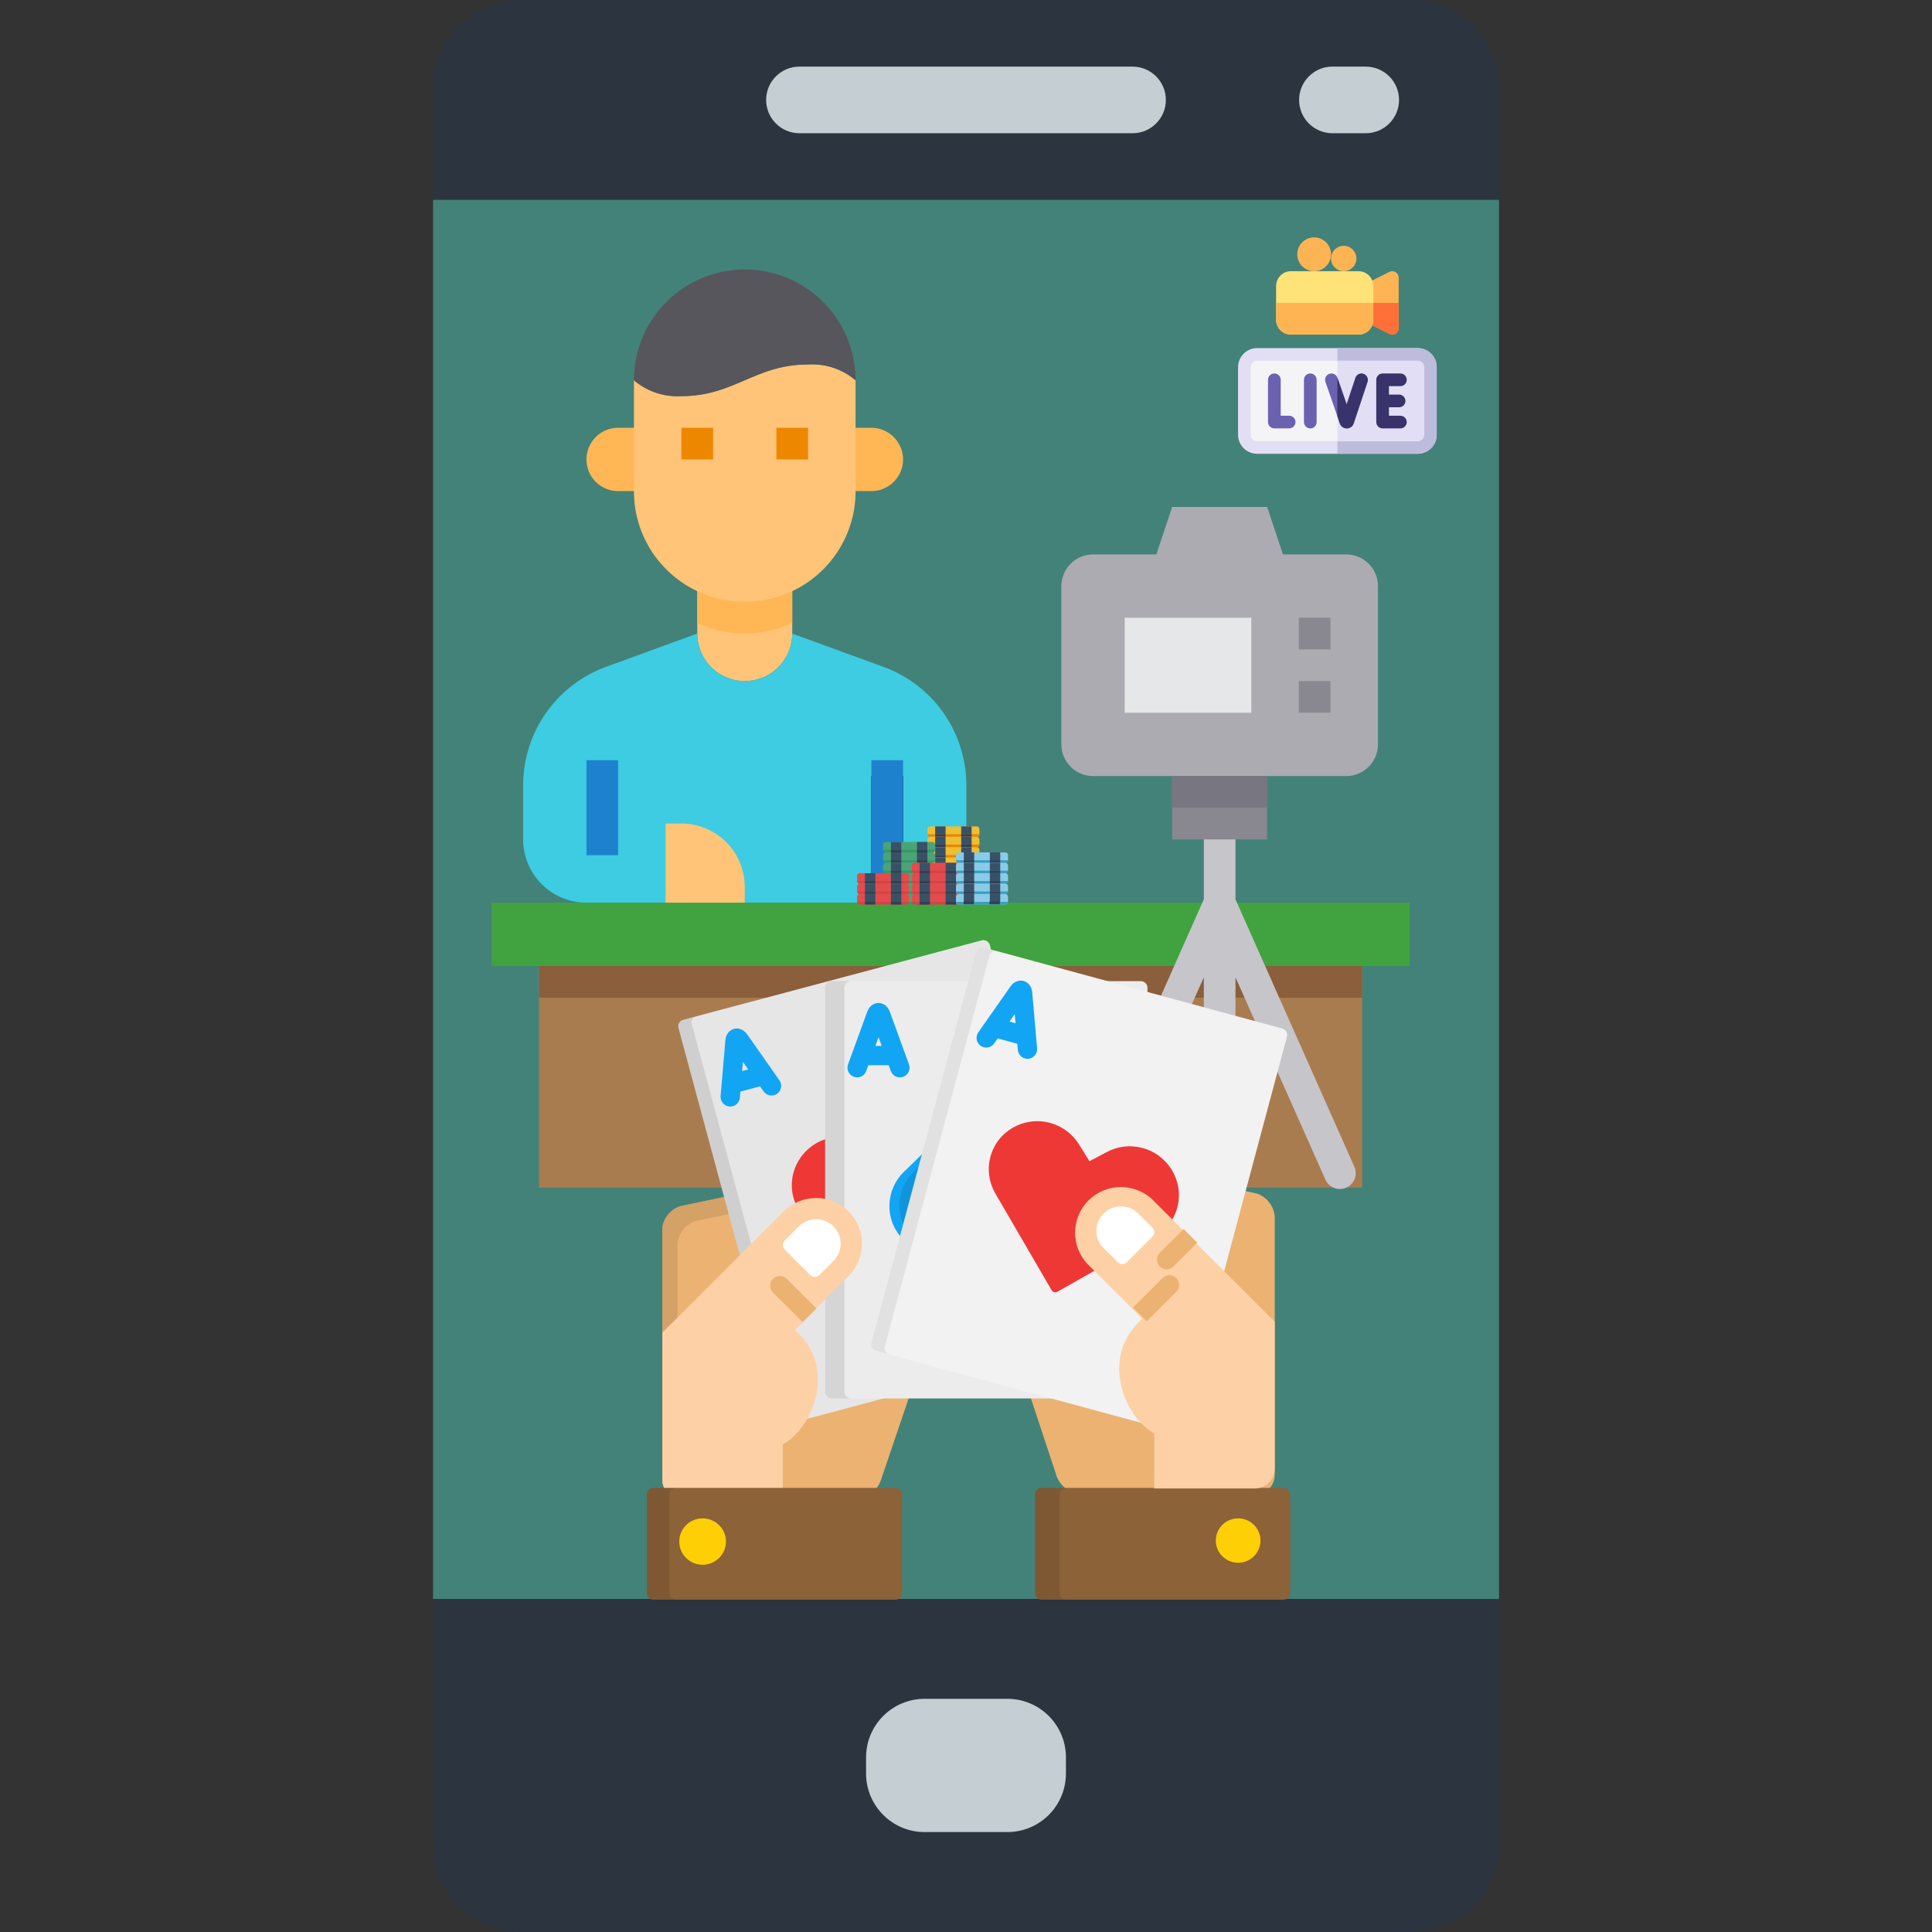 <?xml version="1.0" encoding="UTF-8" standalone="no"?>
<svg
   xmlns:dc="http://purl.org/dc/elements/1.1/"
   xmlns:cc="http://creativecommons.org/ns#"
   xmlns:rdf="http://www.w3.org/1999/02/22-rdf-syntax-ns#"
   xmlns:svg="http://www.w3.org/2000/svg"
   xmlns="http://www.w3.org/2000/svg"
   xmlns:sodipodi="http://sodipodi.sourceforge.net/DTD/sodipodi-0.dtd"
   xmlns:inkscape="http://www.inkscape.org/namespaces/inkscape"
   inkscape:version="1.0 (4035a4f, 2020-05-01)"
   sodipodi:docname="sevenjackpots-live-casino-india.svg"
   xml:space="preserve"
   style="enable-background:new 0 0 512 512;"
   viewBox="0 0 512 512"
   y="0px"
   x="0px"
   id="Capa_1"
   version="1.1"><rect x="0" y="0" width="512" height="512" fill="#333333" stroke="none"/><defs
   id="defs967" /><sodipodi:namedview
   inkscape:current-layer="Capa_1"
   inkscape:window-maximized="0"
   inkscape:window-y="23"
   inkscape:window-x="1600"
   inkscape:cy="174.73016"
   inkscape:cx="256"
   inkscape:zoom="1.96875"
   showgrid="false"
   id="namedview965"
   inkscape:window-height="1705"
   inkscape:window-width="1600"
   inkscape:pageshadow="2"
   inkscape:pageopacity="0"
   guidetolerance="10"
   gridtolerance="10"
   objecttolerance="10"
   borderopacity="1"
   bordercolor="#666666"
   pagecolor="#ffffff" />
<path
   id="path922"
   d="M374.157,0H137.843c-12.747,0-23.084,10.337-23.084,23.084v153.468v70.621v241.743  c0,12.747,10.337,23.084,23.084,23.084h236.323c12.738,0,23.075-10.337,23.075-23.084V247.172v-70.621V23.084  C397.241,10.337,386.904,0,374.157,0z"
   style="fill:#2C353F;" />
<rect
   id="rect924"
   height="370.759"
   width="282.483"
   style="fill:#438278;fill-opacity:1"
   y="52.966"
   x="114.759" />
<g
   id="g932">
	<path
   id="path926"
   d="M300.138,35.31h-88.276c-4.873,0-8.828-3.955-8.828-8.828s3.955-8.828,8.828-8.828h88.276   c4.873,0,8.828,3.955,8.828,8.828S305.011,35.31,300.138,35.31z"
   style="fill:#C4CED3;" />
	<path
   id="path928"
   d="M361.931,35.31h-8.828c-4.873,0-8.828-3.955-8.828-8.828s3.955-8.828,8.828-8.828h8.828   c4.873,0,8.828,3.955,8.828,8.828S366.804,35.31,361.931,35.31z"
   style="fill:#C4CED3;" />
	<path
   id="path930"
   d="M266.955,485.517h-21.919c-8.572,0-15.519-6.947-15.519-15.528v-4.264   c0-8.572,6.947-15.519,15.528-15.519h21.919c8.572,0,15.519,6.947,15.519,15.528v4.264   C282.483,478.57,275.535,485.517,266.955,485.517z"
   style="fill:#C4CED3;" />
</g>
<g
   id="g934">
</g>
<g
   id="g936">
</g>
<g
   id="g938">
</g>
<g
   id="g940">
</g>
<g
   id="g942">
</g>
<g
   id="g944">
</g>
<g
   id="g946">
</g>
<g
   id="g948">
</g>
<g
   id="g950">
</g>
<g
   id="g952">
</g>
<g
   id="g954">
</g>
<g
   id="g956">
</g>
<g
   id="g958">
</g>
<g
   id="g960">
</g>
<g
   id="g962">
</g>
<path
   style="stroke-width:4.195"
   d="m 239.32,121.758 a 8.415,8.415 0 0 1 -8.39,8.39 h -8.39 v -16.781 h 8.39 a 8.415,8.415 0 0 1 8.39,8.39 z"
   fill="#ffb655"
   id="path835" /><path
   style="stroke-width:4.195"
   d="m 172.198,113.368 v 16.781 h -8.39 a 8.39,8.39 0 0 1 0,-16.781 z"
   fill="#ffb655"
   id="path837" /><path
   style="stroke-width:4.195"
   d="m 209.954,155.319 v 12.585 a 12.585,12.585 0 0 1 -25.171,0 v -12.585 z"
   fill="#ffc477"
   id="path839" /><path
   d="m 233.992,176.672 -24.038,-8.768 a 12.585,12.585 0 0 1 -25.171,0 l -24.038,8.768 a 33.46,33.46 0 0 0 -22.108,31.506 v 14.263 a 16.781,16.781 0 0 0 16.781,16.781 H 256.101 V 208.178 a 33.46,33.46 0 0 0 -22.108,-31.506 z"
   fill="#3d9ae2"
   id="path841"
   style="fill:#3dcce2;fill-opacity:1;stroke-width:4.195" /><path
   style="stroke-width:4.195"
   d="m 365.174,155.319 v 41.951 a 8.415,8.415 0 0 1 -8.39,8.39 h -67.122 a 8.415,8.415 0 0 1 -8.39,-8.39 v -41.951 a 8.415,8.415 0 0 1 8.39,-8.39 h 16.781 l 4.195,-12.585 h 25.171 l 4.195,12.585 h 16.781 a 8.415,8.415 0 0 1 8.39,8.39 z"
   fill="#acabb1"
   id="path843" /><path
   style="stroke-width:4.195"
   d="m 335.808,205.661 v 16.781 h -25.171 v -16.781 z"
   fill="#898890"
   id="path845" /><path
   style="stroke-width:4.195"
   d="m 298.052,163.709 h 33.561 v 25.171 h -33.561 z"
   fill="#e6e7e8"
   id="path847" /><path
   style="stroke-width:4.195"
   d="M 323.223,239.222 H 130.246 v 16.781 h 243.318 v -16.781 z"
   fill="#41a33f"
   id="path849" /><path
   style="stroke-width:4.195"
   d="M 330.69,256.003 H 142.832 v 58.732 h 218.148 v -58.732 z"
   fill="#a97c50"
   id="path851" /><path
   style="stroke-width:4.195"
   d="m 209.954,155.319 v 9.733 a 29.19,29.19 0 0 1 -25.171,0 v -9.733 z"
   fill="#ffb655"
   id="path853" /><path
   style="stroke-width:4.195"
   d="m 226.735,130.148 a 29.24,29.24 0 0 1 -16.781,26.513 29.437,29.437 0 0 1 -33.351,-5.747 29.19,29.19 0 0 1 -8.6,-20.766 v -29.366 a 17.813,17.813 0 0 0 12.585,4.195 c 13.97,0 19.591,-8.39 33.561,-8.39 a 17.813,17.813 0 0 1 12.585,4.195 z"
   fill="#ffc477"
   id="path855" /><path
   style="stroke-width:4.195"
   d="m 226.735,100.782 a 17.813,17.813 0 0 0 -12.585,-4.195 c -13.97,0 -19.591,8.39 -33.561,8.39 a 17.813,17.813 0 0 1 -12.585,-4.195 29.366,29.366 0 1 1 58.732,0 z"
   fill="#57565c"
   id="path857" /><path
   style="stroke-width:4.195"
   d="m 142.832,256.003 h 218.148 v 8.39 H 142.832 Z"
   fill="#8b5e3c"
   id="path859" /><path
   style="stroke-width:4.195"
   d="m 310.638,205.661 h 25.171 v 8.39 h -25.171 z"
   fill="#787680"
   id="path861" /><path
   style="stroke-width:4.195"
   d="m 180.588,113.368 h 8.39 v 8.39 h -8.39 z"
   fill="#ee8700"
   id="path863" /><path
   style="stroke-width:4.195"
   d="m 205.759,113.368 h 8.39 v 8.39 h -8.39 z"
   fill="#ee8700"
   id="path865" /><path
   style="stroke-width:4.195"
   d="m 230.93,205.661 h 8.39 v 33.561 h -8.39 z"
   id="path867" /><path
   style="stroke-width:4.195"
   d="m 155.417,201.466 h 8.39 v 25.171 h -8.39 z"
   fill="#1e81ce"
   id="path869" /><path
   style="stroke-width:4.195"
   d="m 230.93,201.466 h 8.39 v 37.756 h -8.39 z"
   fill="#1e81ce"
   id="path871" /><path
   style="stroke-width:4.195"
   d="m 344.199,163.709 h 8.39 v 8.39 h -8.39 z"
   fill="#898890"
   id="path873" /><path
   style="stroke-width:4.195"
   d="m 344.199,180.49 h 8.39 v 8.39 h -8.39 z"
   fill="#898890"
   id="path875" /><path
   style="stroke-width:4.195"
   d="m 327.418,238.328 v -15.887 h -8.39 v 15.887 l -31.497,70.869 a 4.195,4.195 0 0 0 2.131,5.538 4.195,4.195 0 0 0 5.538,-2.131 l 23.828,-53.61 v 51.546 a 4.195,4.195 0 0 0 4.195,4.195 4.195,4.195 0 0 0 4.195,-4.195 v -51.546 l 23.828,53.61 a 4.195,4.195 0 0 0 5.538,2.131 4.195,4.195 0 0 0 2.131,-5.538 z"
   fill="#c6c5ca"
   id="path877" /><path
   style="stroke-width:4.195"
   d="m 184.28,218.666 a 17.087,17.087 0 0 1 8.181,4.489 16.885,16.885 0 0 1 4.908,11.872 v 4.195 h -20.976 v -20.976 h 4.195 a 15.329,15.329 0 0 1 3.692,0.42 z"
   fill="#ffc477"
   id="path879" /><g
   transform="matrix(0.112,0,0,0.112,325.748,62.909)"
   id="g913"><path
     d="M 446,512 H 66 C 41.187,512 21,491.813 21,467 V 307 c 0,-24.813 20.187,-45 45,-45 h 380 c 24.813,0 45,20.187 45,45 v 160 c 0,24.813 -20.187,45 -45,45 z"
     fill="#e2dff4"
     id="path881" /><path
     d="M 446,262 H 256 v 250 h 190 c 24.813,0 45,-20.187 45,-45 V 307 c 0,-24.813 -20.187,-45 -45,-45 z"
     fill="#bebcdd"
     id="path883" /><path
     d="m 66,292 c -8.271,0 -15,6.729 -15,15 v 160 c 0,8.271 6.729,15 15,15 h 380 c 8.271,0 15,-6.729 15,-15 V 307 c 0,-8.271 -6.729,-15 -15,-15 z"
     fill="#f4f4f6"
     id="path885" /><path
     d="M 446,292 H 256 v 190 h 190 c 8.271,0 15,-6.729 15,-15 V 307 c 0,-8.271 -6.729,-15 -15,-15 z"
     fill="#e2dff4"
     id="path887" /><path
     d="m 141.89,421.92 h -0.086 c -6.784,0.038 -13.934,0.066 -19.933,0.078 v -84.994 c 0,-8.284 -6.716,-15 -15,-15 -8.284,0 -15,6.716 -15,15 v 99.916 c 0,7.306 5.264,13.549 12.464,14.784 1.08,0.185 1.798,0.308 12.97,0.308 5.387,0 13.205,-0.028 24.667,-0.092 8.284,-0.046 14.962,-6.8 14.916,-15.084 -0.046,-8.256 -6.753,-14.916 -14.998,-14.916 z"
     fill="#6b61b1"
     id="path889" /><path
     d="m 191.89,322 c -8.284,0 -15,6.716 -15,15 v 100 c 0,8.284 6.716,15 15,15 8.284,0 15,-6.716 15,-15 V 337 c 0,-8.284 -6.716,-15 -15,-15 z"
     fill="#6b61b1"
     id="path891" /><path
     d="m 405.13,422 h -27.136 v -20 h 24.029 c 8.284,0 15,-6.716 15,-15 0,-8.284 -6.716,-15 -15,-15 h -24.029 v -20 h 27.136 c 8.284,0 15,-6.716 15,-15 0,-8.284 -6.716,-15 -15,-15 h -42.136 c -8.284,0 -15,6.716 -15,15 v 100 c 0,8.284 6.716,15 15,15 h 42.136 c 8.284,0 15,-6.716 15,-15 0,-8.284 -6.716,-15 -15,-15 z"
     fill="#38336b"
     id="path893" /><path
     d="m 317.72,322.95 c -7.864,-2.614 -16.352,1.645 -18.964,9.506 l -20.816,62.665 -21.882,-63.039 c -2.717,-7.827 -11.267,-11.97 -19.09,-9.251 -7.826,2.716 -11.968,11.263 -9.252,19.089 l 34.19,98.499 c 0.012,0.033 0.023,0.066 0.035,0.099 2.442,6.881 8.968,11.484 16.262,11.484 h 0.113 c 7.34,-0.048 13.859,-4.749 16.225,-11.698 0.012,-0.035 0.023,-0.069 0.035,-0.104 l 32.65,-98.286 c 2.612,-7.862 -1.644,-16.353 -9.506,-18.964 z"
     fill="#6b61b1"
     id="path895" /><path
     d="m 317.72,322.95 c -7.864,-2.614 -16.352,1.645 -18.964,9.506 l -20.816,62.665 -21.882,-63.039 c -0.018,-0.052 -0.043,-0.1 -0.062,-0.152 v 91.462 l 5.91,17.026 c 0.012,0.033 0.023,0.066 0.035,0.099 2.442,6.881 8.968,11.484 16.262,11.484 h 0.113 c 7.34,-0.048 13.859,-4.749 16.225,-11.698 0.012,-0.035 0.023,-0.069 0.035,-0.104 l 32.65,-98.286 c 2.612,-7.861 -1.644,-16.352 -9.506,-18.963 z"
     fill="#38336b"
     id="path897" /><g
     fill="#ffb454"
     id="g905"><path
       d="m 271,80 c -16.542,0 -30,-13.458 -30,-30 0,-16.542 13.458,-30 30,-30 16.542,0 30,13.458 30,30 0,16.542 -13.458,30 -30,30 z"
       id="path899" /><path
       d="m 201,80 c -22.056,0 -40,-17.944 -40,-40 0,-22.056 17.944,-40 40,-40 22.056,0 40,17.944 40,40 0,22.056 -17.944,40 -40,40 z"
       id="path901" /><path
       d="m 386,230 c -2.292,0 -4.59,-0.525 -6.707,-1.583 l -60,-30 c -5.082,-2.542 -8.292,-7.735 -8.292,-13.417 v -60 c 0,-5.682 3.21,-10.875 8.292,-13.417 l 60,-30 c 4.649,-2.325 10.171,-2.076 14.594,0.657 4.423,2.733 7.114,7.561 7.114,12.76 v 120 c 0,5.199 -2.691,10.027 -7.114,12.76 -2.408,1.489 -5.144,2.24 -7.887,2.24 z"
       id="path903" /></g><path
     d="m 311,155 v 30 c 0,5.682 3.21,10.875 8.292,13.417 l 60,30 c 2.117,1.059 4.415,1.583 6.707,1.583 2.743,0 5.479,-0.751 7.887,-2.24 C 398.309,225.027 401,220.199 401,215 v -60 z"
     fill="#ff7038"
     id="path907" /><path
     d="M 306,230 H 146 c -19.299,0 -35,-15.701 -35,-35 v -80 c 0,-19.299 15.701,-35 35,-35 h 160 c 19.299,0 35,15.701 35,35 v 80 c 0,19.299 -15.701,35 -35,35 z"
     fill="#ffe278"
     id="path909" /><path
     d="m 111,155 v 40 c 0,19.299 15.701,35 35,35 h 160 c 19.299,0 35,-15.701 35,-35 v -40 z"
     fill="#ffb454"
     id="path911" /></g><path
   style="stroke-width:0.341"
   d="m 210.733,376.077 c -0.935,0.249 -1.906,-0.312 -2.157,-1.245 l -15.609,-57.86 -12.281,2.589 c -2.839,0.598 -5.162,3.462 -5.162,6.364 v 66.163 c 0,2.901 2.374,5.275 5.275,5.275 h 45.598 c 2.901,0 6.039,-2.248 6.972,-4.995 l 8.332,-24.532 -30.968,8.242 z"
   fill="#ebb272"
   id="path1666" /><path
   style="stroke-width:0.341"
   id="SVGCleanerId_0_1_"
   d="m 210.733,376.077 c -0.935,0.249 -1.906,-0.312 -2.157,-1.245 l -15.609,-57.86 -12.281,2.589 c -2.839,0.598 -5.162,3.462 -5.162,6.364 v 66.163 c 0,2.901 2.374,5.275 5.275,5.275 h 45.598 c 2.901,0 6.039,-2.248 6.972,-4.995 l 8.332,-24.532 -30.968,8.242 z"
   fill="#ebb272" /><g
   transform="matrix(0.341,0,0,0.341,169.28,249.142)"
   opacity="0.1"
   id="g1671"><path
     d="m 30.134,236.76 c 0,-8.499 6.804,-16.887 15.12,-18.641 l 27.794,-5.86 -3.659,-13.564 -35.974,7.585 c -8.316,1.753 -15.12,10.142 -15.12,18.641 v 79.79 l 11.84,-11.822 V 236.76 Z"
     id="path1669" /></g><path
   d="m 332.66,316.213 -10.701,-2.32 v 33.531 c 0,0.994 -0.56,2.383 -1.244,3.086 l -17.887,18.383 c -0.684,0.703 -2.035,1.278 -3.002,1.278 h -26.753 l 6.904,20.901 c 0.933,2.825 4.071,5.136 6.972,5.136 h 45.598 c 2.901,0 5.275,-2.441 5.275,-5.424 v -68.03 c -3.4e-4,-2.983 -2.323,-5.927 -5.162,-6.543 z"
   fill="#ebb272"
   stroke-width="0.346"
   id="path1673" /><path
   style="stroke-width:0.341"
   d="m 290.22,353.87 c 0.252,0.934 -0.307,1.901 -1.241,2.15 l -79.118,21.057 c -0.935,0.249 -1.905,-0.312 -2.157,-1.245 L 179.803,272.408 c -0.252,-0.934 0.307,-1.901 1.242,-2.15 l 79.118,-21.057 c 0.934,-0.249 1.905,0.312 2.157,1.245 l 27.9,103.424 z"
   fill="#e6e6e6"
   id="path1675" /><path
   style="stroke-width:0.341"
   d="m 213.396,376.077 c -0.935,0.249 -1.906,-0.312 -2.157,-1.245 L 183.338,271.408 c -0.213,-0.79 0.157,-1.599 0.841,-1.982 l -3.134,0.834 c -0.935,0.249 -1.493,1.216 -1.242,2.15 l 27.901,103.424 c 0.252,0.934 1.222,1.495 2.157,1.245 z"
   opacity="0.1"
   id="path1677" /><path
   style="stroke-width:0.341"
   d="m 242.888,339.949 c -0.276,0.073 -0.579,0.042 -0.846,-0.11 l -25.856,-14.756 c -2.94,-1.719 -5.034,-4.453 -5.911,-7.701 -1.84,-6.82 2.278,-13.863 9.18,-15.7 3.202,-0.852 6.574,-0.465 9.494,1.089 l 4.624,2.463 2.766,-4.43 c 1.746,-2.796 4.473,-4.807 7.673,-5.658 6.903,-1.837 14.014,2.217 15.854,9.038 0.972,3.602 0.305,7.438 -1.828,10.534 l -14.474,24.717 c -0.154,0.264 -0.402,0.441 -0.677,0.515 z"
   fill="#ee3835"
   id="path1679" /><path
   style="stroke-width:0.341"
   d="m 302.847,351.484 c 0.684,-0.683 1.244,-2.034 1.244,-3.001 v -86.707 c 0,-0.967 -0.791,-1.758 -1.758,-1.758 h -81.91 c -0.967,0 -1.758,0.791 -1.758,1.758 v 107.07 c 0,0.967 0.791,1.758 1.758,1.758 h 61.533 c 0.967,0 2.318,-0.56 3.002,-1.243 z"
   fill="#ececec"
   id="path1681" /><g
   transform="matrix(0.341,0,0,0.341,169.28,249.142)"
   opacity="0.1"
   id="g1685"><path
     d="m 30.594,420.13 v -127.7 l -12.3,12.282 v 114.02 c 0,8.499 6.954,15.453 15.453,15.453 h 5.914 c -5.332,-2.444 -9.067,-7.825 -9.067,-14.048 z"
     id="path1683" /></g><path
   style="stroke-width:0.341"
   d="m 270.775,338.621 h -6.836 V 325.61 c 0,-1.414 -1.146,-2.56 -2.56,-2.56 -1.414,0 -2.56,1.146 -2.56,2.56 v 13.011 h -6.838 c -1.414,0 -2.56,1.146 -2.56,2.56 0,1.414 1.146,2.56 2.56,2.56 h 18.795 c 1.414,0 2.56,-1.146 2.56,-2.56 0,-1.414 -1.146,-2.56 -2.56,-2.56 z"
   fill="#005289"
   id="path1687" /><path
   style="stroke-width:0.341"
   d="m 206.422,340.823 7.889,7.868 -3.626,3.616 -7.879,-7.858 c -1.001,-0.999 -1.004,-2.62 -0.005,-3.621 0.999,-1.001 2.62,-1.003 3.621,-0.005 z"
   fill="#ebb272"
   id="path1689" /><path
   style="stroke-width:0.341"
   d="m 206.558,286.298 -8.519,-12.141 c -1.342,-1.913 -3.033,-1.635 -3.519,-1.504 -0.486,0.131 -2.088,0.739 -2.288,3.068 l -1.265,14.742 c -0.121,1.409 0.923,2.649 2.332,2.77 0.074,0.007 0.148,0.01 0.222,0.01 1.315,0 2.434,-1.007 2.548,-2.342 l 0.139,-1.624 5.211,-1.387 0.947,1.35 c 0.812,1.158 2.409,1.438 3.566,0.625 1.158,-0.812 1.438,-2.409 0.626,-3.567 z m -9.885,-2.444 0.209,-2.431 1.404,2.002 z"
   fill="#12a5f4"
   id="path1691" /><path
   style="stroke-width:0.341"
   d="M 223.784,368.847 V 261.777 c 0,-0.967 0.791,-1.758 1.758,-1.758 h -5.119 c -0.967,0 -1.758,0.791 -1.758,1.758 v 107.07 c 0,0.967 0.791,1.758 1.758,1.758 h 5.119 c -0.967,-3.4e-4 -1.758,-0.792 -1.758,-1.759 z"
   opacity="0.1"
   id="path1693" /><path
   style="stroke-width:0.341"
   d="m 207.705,321.03 c 4.741,-4.728 12.428,-4.728 17.169,0 4.741,4.728 4.741,12.395 0,17.123 l -14.282,14.245 c 1.594,1.375 2.982,3.041 4.072,4.977 5.074,9.001 0.125,21.337 -7.222,25.422 l 0.021,14.566 H 180.798 c -2.901,0 -5.275,-2.374 -5.275,-5.275 v -38.924 l 32.182,-32.134 z"
   fill="#fed0a5"
   id="path1695" /><path
   style="stroke-width:0.341"
   d="m 215.932,338.403 c 0.436,0 0.872,-0.166 1.205,-0.498 l 3.742,-3.732 c 1.225,-1.222 1.9,-2.849 1.9,-4.581 3.4e-4,-1.732 -0.675,-3.359 -1.9,-4.582 -1.225,-1.222 -2.854,-1.895 -4.587,-1.895 -1.732,0 -3.361,0.673 -4.587,1.895 l -3.742,3.732 c -0.321,0.32 -0.501,0.755 -0.501,1.208 0,0.453 0.181,0.888 0.501,1.208 l 6.763,6.745 c 0.333,0.332 0.769,0.498 1.205,0.498 z"
   fill="#ffffff"
   id="path1697" /><path
   style="stroke-width:0.341"
   d="m 261.428,289.442 c 0.286,0 0.57,0.109 0.789,0.324 l 21.13,20.9 c 2.391,2.416 3.703,5.596 3.703,8.958 0,7.061 -5.813,12.805 -12.958,12.805 -3.316,0 -6.472,-1.24 -8.887,-3.493 l -3.825,-3.568 -3.826,3.568 c -2.415,2.253 -5.573,3.493 -8.886,3.493 -7.146,0 -12.959,-5.744 -12.959,-12.805 0,-3.73 1.644,-7.263 4.511,-9.705 l 20.421,-20.154 c 0.217,-0.215 0.503,-0.322 0.787,-0.322 z"
   fill="#12a5f4"
   id="path1699" /><g
   transform="matrix(0.341,0,0,0.341,153.576,247.094)"
   opacity="0.1"
   id="g1703"><path
     d="m 266.3,219.76 c 0,-10.926 4.815,-21.277 13.214,-28.429 l 56.955,-56.211 -10.236,-10.125 c -0.64,-0.629 -1.472,-0.948 -2.31,-0.948 -0.833,0 -1.669,0.315 -2.307,0.944 l -59.82,59.038 c -8.399,7.152 -13.214,17.503 -13.214,28.429 0,18.925 14.256,34.61 32.714,37.144 C 272.19,242.744 266.3,231.921 266.3,219.76 Z"
     id="path1701" /></g><path
   style="stroke-width:0.341"
   d="m 240.887,282.079 -5.064,-13.915 c -0.799,-2.196 -2.504,-2.367 -3.008,-2.367 -0.504,0 -2.208,0.171 -3.008,2.366 l -5.064,13.915 c -0.483,1.329 0.201,2.798 1.53,3.282 0.289,0.105 0.585,0.155 0.875,0.155 1.046,0 2.028,-0.646 2.406,-1.685 l 0.561,-1.54 h 5.398 l 0.561,1.54 c 0.483,1.329 1.952,2.013 3.282,1.53 1.329,-0.484 2.014,-1.953 1.53,-3.282 z m -8.907,-4.909 0.836,-2.296 0.836,2.296 z"
   fill="#12a5f4"
   id="path1705" /><path
   style="stroke-width:0.341"
   d="m 171.411,422.17 c 0,0.967 0.791,1.758 1.758,1.758 h 64.142 c 0.967,0 1.758,-0.791 1.758,-1.758 v -26.107 c 0,-0.967 -0.791,-1.758 -1.758,-1.758 h -64.142 c -0.967,0 -1.758,0.791 -1.758,1.758 z"
   fill="#8c6239"
   id="path1707" /><path
   style="stroke-width:0.341"
   d="m 177.41,422.17 v -26.107 c 0,-0.967 0.791,-1.758 1.758,-1.758 h -5.999 c -0.967,0 -1.758,0.791 -1.758,1.758 v 26.107 c 0,0.967 0.791,1.758 1.758,1.758 h 6 c -0.967,0 -1.759,-0.791 -1.759,-1.758 z"
   opacity="0.1"
   id="path1709" /><ellipse
   style="stroke-width:0.341"
   cx="186.196"
   cy="408.532"
   rx="6.189"
   ry="6.148"
   fill="#fecf05"
   id="ellipse1711" /><path
   style="stroke-width:0.341"
   d="m 341.935,422.17 c 0,0.967 -0.791,1.758 -1.758,1.758 H 276.039 c -0.967,0 -1.758,-0.791 -1.758,-1.758 v -26.107 c 0,-0.967 0.791,-1.758 1.758,-1.758 h 64.142 c 0.967,0 1.758,0.791 1.758,1.758 l -3.4e-4,26.107 z"
   fill="#8c6239"
   id="path1713" /><path
   style="stroke-width:0.341"
   d="m 280.805,422.17 v -26.107 c 0,-0.967 0.791,-1.758 1.758,-1.758 h -6.526 c -0.967,0 -1.758,0.791 -1.758,1.758 v 26.107 c 0,0.967 0.791,1.758 1.758,1.758 h 6.526 c -0.967,0 -1.758,-0.791 -1.758,-1.758 z"
   opacity="0.1"
   id="path1715" /><ellipse
   style="stroke-width:0.341"
   cx="328.12"
   cy="408.266"
   rx="5.921"
   ry="5.882"
   fill="#fecf05"
   id="ellipse1717" /><path
   style="stroke-width:0.341"
   d="m 313.345,378.214 c -0.25,0.934 -1.218,1.491 -2.152,1.238 l -79.012,-21.448 c -0.933,-0.253 -1.492,-1.225 -1.242,-2.159 l 27.714,-103.475 c 0.25,-0.934 1.218,-1.491 2.152,-1.238 l 79.012,21.448 c 0.933,0.253 1.492,1.225 1.242,2.159 z"
   fill="#f2f2f2"
   id="path1719" /><path
   style="stroke-width:0.341"
   d="m 279.371,342.441 c -0.275,-0.076 -0.522,-0.254 -0.677,-0.52 l -14.973,-25.731 c -1.681,-2.961 -2.123,-6.377 -1.253,-9.627 1.827,-6.824 8.922,-10.853 15.814,-8.982 3.198,0.868 5.921,2.893 7.668,5.703 l 2.766,4.449 4.614,-2.446 c 2.913,-1.544 6.281,-1.916 9.476,-1.048 6.893,1.871 11.014,8.945 9.186,15.768 -0.965,3.604 -3.466,6.589 -6.863,8.198 l -24.916,14.129 c -0.266,0.151 -0.569,0.18 -0.844,0.106 z"
   fill="#ee3835"
   id="path1721" /><path
   style="stroke-width:0.341"
   d="m 305.636,318.125 c -4.741,-4.728 -12.428,-4.728 -17.169,0 -4.741,4.728 -4.741,12.395 0,17.123 l 14.282,14.245 c -1.594,1.375 -2.982,3.041 -4.072,4.977 -5.074,9.001 -0.125,21.337 7.222,25.422 l -0.021,14.566 h 26.665 c 2.901,0 5.275,-2.374 5.275,-5.275 v -38.924 z"
   fill="#fed0a5"
   id="path1723" /><path
   style="stroke-width:0.341"
   d="m 297.413,334.989 c -0.436,0 -0.872,-0.166 -1.205,-0.498 l -3.742,-3.732 c -1.225,-1.222 -1.9,-2.849 -1.9,-4.581 0,-1.732 0.675,-3.359 1.9,-4.582 1.225,-1.222 2.854,-1.895 4.587,-1.895 1.732,0 3.361,0.673 4.586,1.895 l 3.742,3.732 c 0.321,0.32 0.501,0.755 0.501,1.208 0,0.453 -0.181,0.888 -0.501,1.208 l -6.763,6.745 c -0.333,0.332 -0.769,0.498 -1.205,0.498 z"
   fill="#ffffff"
   id="path1725" /><g
   transform="matrix(0.341,0,0,0.341,170.645,247.094)"
   fill="#ebb272"
   id="g1731"><path
     d="m 419.43,230.54 -18.544,18.496 c -2.933,2.925 -2.939,7.674 -0.014,10.606 1.465,1.469 3.387,2.204 5.31,2.204 1.916,0 3.833,-0.73 5.296,-2.19 l 18.565,-18.518 z"
     id="path1727" /><path
     d="m 403.2,268.56 -23.109,23.047 10.621,10.593 23.08,-23.019 c 2.933,-2.925 2.94,-7.674 0.015,-10.607 -2.925,-2.933 -7.673,-2.938 -10.607,-0.014 z"
     id="path1729" /></g><path
   style="stroke-width:0.341"
   d="m 235.743,358.909 c -0.934,-0.253 -1.493,-1.225 -1.242,-2.159 L 262.214,253.275 c 0.211,-0.79 0.938,-1.304 1.721,-1.293 l -3.13,-0.85 c -0.933,-0.253 -1.902,0.304 -2.152,1.238 l -27.714,103.475 c -0.25,0.934 0.308,1.906 1.242,2.159 z"
   fill="#4d4d4d"
   opacity="0.1"
   id="path1733" /><path
   style="stroke-width:0.341"
   d="m 274.841,277.806 -1.284,-14.776 c -0.202,-2.328 -1.804,-2.935 -2.291,-3.066 -0.486,-0.13 -2.177,-0.407 -3.518,1.507 l -8.486,12.121 c -0.811,1.158 -0.529,2.755 0.629,3.566 0.061,0.043 0.124,0.083 0.187,0.119 1.138,0.659 2.611,0.349 3.379,-0.748 l 0.935,-1.335 5.205,1.413 0.143,1.643 c 0.122,1.409 1.363,2.452 2.772,2.329 1.409,-0.122 2.452,-1.363 2.33,-2.773 z m -7.327,-7.071 1.399,-1.999 0.211,2.436 z"
   fill="#12a5f4"
   id="path1735" /><path
   style="stroke-width:0.341"
   d="m 208.473,338.904 7.889,7.868 -3.626,3.616 -7.879,-7.858 c -1.001,-0.999 -1.004,-2.62 -0.005,-3.621 0.999,-1.001 2.62,-1.003 3.621,-0.005 z"
   fill="#ebb272"
   id="path1737" /><rect
   style="stroke-width:0.086"
   fill="#eebe33"
   height="2.759"
   rx="0.69"
   width="13.793"
   x="245.764"
   y="219"
   id="rect3339" /><path
   style="stroke-width:0.086"
   d="m 247.833,219 h 2.759 v 2.759 h -2.759 z"
   fill="#395166"
   id="path3341" /><path
   style="stroke-width:0.086"
   d="m 254.729,219 h 2.759 v 2.759 h -2.759 z"
   fill="#395166"
   id="path3343" /><path
   style="stroke-width:0.086"
   d="m 259.557,221.069 a 0.689,0.689 0 0 1 -0.69,0.69 H 246.453 a 0.689,0.689 0 0 1 -0.69,-0.69 z"
   fill="#e88604"
   id="path3345" /><path
   style="stroke-width:0.086"
   d="m 247.833,221.069 h 2.759 v 0.69 h -2.759 z"
   fill="#2f4054"
   id="path3347" /><path
   style="stroke-width:0.086"
   d="m 254.729,221.069 h 2.759 v 0.69 h -2.759 z"
   fill="#2f4054"
   id="path3349" /><rect
   style="stroke-width:0.086"
   fill="#eebe33"
   height="2.759"
   rx="0.69"
   width="13.793"
   x="245.764"
   y="221.759"
   id="rect3351" /><path
   style="stroke-width:0.086"
   d="m 247.833,221.759 h 2.759 v 2.759 h -2.759 z"
   fill="#395166"
   id="path3353" /><path
   style="stroke-width:0.086"
   d="m 254.729,221.759 h 2.759 v 2.759 h -2.759 z"
   fill="#395166"
   id="path3355" /><path
   style="stroke-width:0.086"
   d="m 259.557,223.828 a 0.689,0.689 0 0 1 -0.69,0.69 H 246.453 a 0.689,0.689 0 0 1 -0.69,-0.69 z"
   fill="#e88604"
   id="path3357" /><path
   style="stroke-width:0.086"
   d="m 247.833,223.828 h 2.759 v 0.69 h -2.759 z"
   fill="#2f4054"
   id="path3359" /><path
   style="stroke-width:0.086"
   d="m 254.729,223.828 h 2.759 v 0.69 h -2.759 z"
   fill="#2f4054"
   id="path3361" /><rect
   style="stroke-width:0.086"
   fill="#eebe33"
   height="2.759"
   rx="0.69"
   width="13.793"
   x="245.764"
   y="224.517"
   id="rect3363" /><path
   style="stroke-width:0.086"
   d="m 247.833,224.517 h 2.759 v 2.759 h -2.759 z"
   fill="#395166"
   id="path3365" /><path
   style="stroke-width:0.086"
   d="m 254.729,224.517 h 2.759 v 2.759 h -2.759 z"
   fill="#395166"
   id="path3367" /><path
   style="stroke-width:0.086"
   d="m 259.557,226.586 a 0.689,0.689 0 0 1 -0.69,0.69 H 246.453 a 0.689,0.689 0 0 1 -0.69,-0.69 z"
   fill="#e88604"
   id="path3369" /><path
   style="stroke-width:0.086"
   d="m 247.833,226.586 h 2.759 v 0.69 h -2.759 z"
   fill="#2f4054"
   id="path3371" /><path
   style="stroke-width:0.086"
   d="m 254.729,226.586 h 2.759 v 0.69 h -2.759 z"
   fill="#2f4054"
   id="path3373" /><rect
   style="stroke-width:0.086"
   fill="#eebe33"
   height="2.759"
   rx="0.69"
   width="13.793"
   x="245.764"
   y="227.276"
   id="rect3375" /><path
   style="stroke-width:0.086"
   d="m 247.833,227.276 h 2.759 v 2.759 h -2.759 z"
   fill="#395166"
   id="path3377" /><path
   style="stroke-width:0.086"
   d="m 254.729,227.276 h 2.759 v 2.759 h -2.759 z"
   fill="#395166"
   id="path3379" /><path
   style="stroke-width:0.086"
   d="m 259.557,229.345 a 0.689,0.689 0 0 1 -0.69,0.69 H 246.453 a 0.689,0.689 0 0 1 -0.69,-0.69 z"
   fill="#e88604"
   id="path3381" /><path
   style="stroke-width:0.086"
   d="m 247.833,229.345 h 2.759 v 0.69 h -2.759 z"
   fill="#2f4054"
   id="path3383" /><path
   style="stroke-width:0.086"
   d="m 254.729,229.345 h 2.759 v 0.69 h -2.759 z"
   fill="#2f4054"
   id="path3385" /><rect
   style="stroke-width:0.086"
   fill="#4ba477"
   height="2.759"
   rx="0.69"
   width="13.793"
   x="234.039"
   y="223.138"
   id="rect3387" /><path
   style="stroke-width:0.086"
   d="m 236.108,223.138 h 2.759 v 2.759 h -2.759 z"
   fill="#395166"
   id="path3389" /><path
   style="stroke-width:0.086"
   d="m 243.005,223.138 h 2.759 v 2.759 h -2.759 z"
   fill="#395166"
   id="path3391" /><path
   style="stroke-width:0.086"
   d="m 247.833,225.207 a 0.689,0.689 0 0 1 -0.69,0.69 h -12.414 a 0.689,0.689 0 0 1 -0.69,-0.69 z"
   fill="#349966"
   id="path3393" /><path
   style="stroke-width:0.086"
   d="m 236.108,225.207 h 2.759 v 0.69 h -2.759 z"
   fill="#2f4054"
   id="path3395" /><path
   style="stroke-width:0.086"
   d="m 243.005,225.207 h 2.759 v 0.69 h -2.759 z"
   fill="#2f4054"
   id="path3397" /><rect
   style="stroke-width:0.086"
   fill="#4ba477"
   height="2.759"
   rx="0.69"
   width="13.793"
   x="234.039"
   y="225.897"
   id="rect3399" /><path
   style="stroke-width:0.086"
   d="m 236.108,225.897 h 2.759 v 2.759 h -2.759 z"
   fill="#395166"
   id="path3401" /><path
   style="stroke-width:0.086"
   d="m 243.005,225.897 h 2.759 v 2.759 h -2.759 z"
   fill="#395166"
   id="path3403" /><path
   style="stroke-width:0.086"
   d="m 247.833,227.966 a 0.689,0.689 0 0 1 -0.69,0.69 h -12.414 a 0.689,0.689 0 0 1 -0.69,-0.69 z"
   fill="#349966"
   id="path3405" /><path
   style="stroke-width:0.086"
   d="m 236.108,227.966 h 2.759 v 0.69 h -2.759 z"
   fill="#2f4054"
   id="path3407" /><path
   style="stroke-width:0.086"
   d="m 243.005,227.966 h 2.759 v 0.69 h -2.759 z"
   fill="#2f4054"
   id="path3409" /><rect
   style="stroke-width:0.086"
   fill="#4ba477"
   height="2.759"
   rx="0.69"
   width="13.793"
   x="234.039"
   y="228.655"
   id="rect3411" /><path
   style="stroke-width:0.086"
   d="m 236.108,228.655 h 2.759 v 2.759 h -2.759 z"
   fill="#395166"
   id="path3413" /><path
   style="stroke-width:0.086"
   d="m 243.005,228.655 h 2.759 v 2.759 h -2.759 z"
   fill="#395166"
   id="path3415" /><path
   style="stroke-width:0.086"
   d="m 247.833,230.724 a 0.689,0.689 0 0 1 -0.69,0.69 h -12.414 a 0.689,0.689 0 0 1 -0.69,-0.69 z"
   fill="#349966"
   id="path3417" /><path
   style="stroke-width:0.086"
   d="m 236.108,230.724 h 2.759 v 0.69 h -2.759 z"
   fill="#2f4054"
   id="path3419" /><path
   style="stroke-width:0.086"
   d="m 243.005,230.724 h 2.759 v 0.69 h -2.759 z"
   fill="#2f4054"
   id="path3421" /><rect
   style="stroke-width:0.086"
   fill="#4ba477"
   height="2.759"
   rx="0.69"
   width="13.793"
   x="234.039"
   y="231.414"
   id="rect3423" /><path
   style="stroke-width:0.086"
   d="m 236.108,231.414 h 2.759 v 2.759 h -2.759 z"
   fill="#395166"
   id="path3425" /><path
   style="stroke-width:0.086"
   d="m 243.005,231.414 h 2.759 v 2.759 h -2.759 z"
   fill="#395166"
   id="path3427" /><path
   style="stroke-width:0.086"
   d="m 247.833,233.483 a 0.689,0.689 0 0 1 -0.69,0.69 h -12.414 a 0.689,0.689 0 0 1 -0.69,-0.69 z"
   fill="#349966"
   id="path3429" /><path
   style="stroke-width:0.086"
   d="m 236.108,233.483 h 2.759 v 0.69 h -2.759 z"
   fill="#2f4054"
   id="path3431" /><path
   style="stroke-width:0.086"
   d="m 243.005,233.483 h 2.759 v 0.69 h -2.759 z"
   fill="#2f4054"
   id="path3433" /><rect
   style="stroke-width:0.086"
   fill="#4ba477"
   height="2.759"
   rx="0.69"
   width="13.793"
   x="234.039"
   y="234.172"
   id="rect3435" /><path
   style="stroke-width:0.086"
   d="m 236.108,234.172 h 2.759 v 2.759 h -2.759 z"
   fill="#395166"
   id="path3437" /><path
   style="stroke-width:0.086"
   d="m 243.005,234.172 h 2.759 v 2.759 h -2.759 z"
   fill="#395166"
   id="path3439" /><path
   style="stroke-width:0.086"
   d="m 247.833,236.241 a 0.689,0.689 0 0 1 -0.69,0.69 h -12.414 a 0.689,0.689 0 0 1 -0.69,-0.69 z"
   fill="#349966"
   id="path3441" /><path
   style="stroke-width:0.086"
   d="m 236.108,236.241 h 2.759 v 0.69 h -2.759 z"
   fill="#2f4054"
   id="path3443" /><path
   style="stroke-width:0.086"
   d="m 243.005,236.241 h 2.759 v 0.69 h -2.759 z"
   fill="#2f4054"
   id="path3445" /><rect
   style="stroke-width:0.086"
   fill="#4ba477"
   height="2.759"
   rx="0.69"
   width="13.793"
   x="234.039"
   y="236.931"
   id="rect3447" /><path
   style="stroke-width:0.086"
   d="m 236.108,236.931 h 2.759 v 2.759 h -2.759 z"
   fill="#395166"
   id="path3449" /><path
   style="stroke-width:0.086"
   d="m 243.005,236.931 h 2.759 v 2.759 h -2.759 z"
   fill="#395166"
   id="path3451" /><path
   style="stroke-width:0.086"
   d="m 247.833,239 a 0.689,0.689 0 0 1 -0.69,0.69 h -12.414 A 0.689,0.689 0 0 1 234.039,239 Z"
   fill="#349966"
   id="path3453" /><path
   style="stroke-width:0.086"
   d="m 236.108,239 h 2.759 v 0.69 h -2.759 z"
   fill="#2f4054"
   id="path3455" /><path
   style="stroke-width:0.086"
   d="m 243.005,239 h 2.759 v 0.69 h -2.759 z"
   fill="#2f4054"
   id="path3457" /><rect
   style="stroke-width:0.086"
   fill="#e44b4d"
   height="2.759"
   rx="0.69"
   width="13.793"
   x="241.626"
   y="231.414"
   id="rect3459" /><path
   style="stroke-width:0.086"
   d="m 243.695,231.414 h 2.759 v 2.759 h -2.759 z"
   fill="#395166"
   id="path3461" /><path
   style="stroke-width:0.086"
   d="m 250.591,231.414 h 2.759 v 2.759 h -2.759 z"
   fill="#395166"
   id="path3463" /><path
   style="stroke-width:0.086"
   d="m 255.419,233.483 a 0.689,0.689 0 0 1 -0.69,0.69 h -12.414 a 0.689,0.689 0 0 1 -0.69,-0.69 z"
   fill="#d14547"
   id="path3465" /><path
   style="stroke-width:0.086"
   d="m 243.695,233.483 h 2.759 v 0.69 h -2.759 z"
   fill="#2f4054"
   id="path3467" /><path
   style="stroke-width:0.086"
   d="m 250.591,233.483 h 2.759 v 0.69 h -2.759 z"
   fill="#2f4054"
   id="path3469" /><rect
   style="stroke-width:0.086"
   fill="#e44b4d"
   height="2.759"
   rx="0.69"
   width="13.793"
   x="241.626"
   y="228.655"
   id="rect3471" /><path
   style="stroke-width:0.086"
   d="m 243.695,228.655 h 2.759 v 2.759 h -2.759 z"
   fill="#395166"
   id="path3473" /><path
   style="stroke-width:0.086"
   d="m 250.591,228.655 h 2.759 v 2.759 h -2.759 z"
   fill="#395166"
   id="path3475" /><path
   style="stroke-width:0.086"
   d="m 255.419,230.724 a 0.689,0.689 0 0 1 -0.69,0.69 h -12.414 a 0.689,0.689 0 0 1 -0.69,-0.69 z"
   fill="#d14547"
   id="path3477" /><path
   style="stroke-width:0.086"
   d="m 243.695,230.724 h 2.759 v 0.69 h -2.759 z"
   fill="#2f4054"
   id="path3479" /><path
   style="stroke-width:0.086"
   d="m 250.591,230.724 h 2.759 v 0.69 h -2.759 z"
   fill="#2f4054"
   id="path3481" /><rect
   style="stroke-width:0.086"
   fill="#e44b4d"
   height="2.759"
   rx="0.69"
   width="13.793"
   x="241.626"
   y="234.172"
   id="rect3483" /><path
   style="stroke-width:0.086"
   d="m 243.695,234.172 h 2.759 v 2.759 h -2.759 z"
   fill="#395166"
   id="path3485" /><path
   style="stroke-width:0.086"
   d="m 250.591,234.172 h 2.759 v 2.759 h -2.759 z"
   fill="#395166"
   id="path3487" /><path
   style="stroke-width:0.086"
   d="m 255.419,236.241 a 0.689,0.689 0 0 1 -0.69,0.69 h -12.414 a 0.689,0.689 0 0 1 -0.69,-0.69 z"
   fill="#d14547"
   id="path3489" /><path
   style="stroke-width:0.086"
   d="m 243.695,236.241 h 2.759 v 0.69 h -2.759 z"
   fill="#2f4054"
   id="path3491" /><path
   style="stroke-width:0.086"
   d="m 250.591,236.241 h 2.759 v 0.69 h -2.759 z"
   fill="#2f4054"
   id="path3493" /><rect
   style="stroke-width:0.086"
   fill="#e44b4d"
   height="2.759"
   rx="0.69"
   width="13.793"
   x="241.626"
   y="236.931"
   id="rect3495" /><path
   style="stroke-width:0.086"
   d="m 243.695,236.931 h 2.759 v 2.759 h -2.759 z"
   fill="#395166"
   id="path3497" /><path
   style="stroke-width:0.086"
   d="m 250.591,236.931 h 2.759 v 2.759 h -2.759 z"
   fill="#395166"
   id="path3499" /><path
   style="stroke-width:0.086"
   d="m 255.419,239 a 0.689,0.689 0 0 1 -0.69,0.69 H 242.315 A 0.689,0.689 0 0 1 241.626,239 Z"
   fill="#d14547"
   id="path3501" /><path
   style="stroke-width:0.086"
   d="m 243.695,239 h 2.759 v 0.69 h -2.759 z"
   fill="#2f4054"
   id="path3503" /><path
   style="stroke-width:0.086"
   d="m 250.591,239 h 2.759 v 0.69 h -2.759 z"
   fill="#2f4054"
   id="path3505" /><rect
   style="stroke-width:0.086"
   fill="#e44b4d"
   height="2.759"
   rx="0.69"
   width="13.793"
   x="227.143"
   y="231.414"
   id="rect3507" /><path
   style="stroke-width:0.086"
   d="m 229.212,231.414 h 2.759 v 2.759 h -2.759 z"
   fill="#395166"
   id="path3509" /><path
   style="stroke-width:0.086"
   d="m 236.108,231.414 h 2.759 v 2.759 h -2.759 z"
   fill="#395166"
   id="path3511" /><path
   style="stroke-width:0.086"
   d="m 240.936,233.483 a 0.689,0.689 0 0 1 -0.69,0.69 h -12.414 a 0.689,0.689 0 0 1 -0.69,-0.69 z"
   fill="#d14547"
   id="path3513" /><path
   style="stroke-width:0.086"
   d="m 229.212,233.483 h 2.759 v 0.69 h -2.759 z"
   fill="#2f4054"
   id="path3515" /><path
   style="stroke-width:0.086"
   d="m 236.108,233.483 h 2.759 v 0.69 h -2.759 z"
   fill="#2f4054"
   id="path3517" /><rect
   style="stroke-width:0.086"
   fill="#e44b4d"
   height="2.759"
   rx="0.69"
   width="13.793"
   x="227.143"
   y="234.172"
   id="rect3519" /><path
   style="stroke-width:0.086"
   d="m 229.212,234.172 h 2.759 v 2.759 h -2.759 z"
   fill="#395166"
   id="path3521" /><path
   style="stroke-width:0.086"
   d="m 236.108,234.172 h 2.759 v 2.759 h -2.759 z"
   fill="#395166"
   id="path3523" /><path
   style="stroke-width:0.086"
   d="m 240.936,236.241 a 0.689,0.689 0 0 1 -0.69,0.69 h -12.414 a 0.689,0.689 0 0 1 -0.69,-0.69 z"
   fill="#d14547"
   id="path3525" /><path
   style="stroke-width:0.086"
   d="m 229.212,236.241 h 2.759 v 0.69 h -2.759 z"
   fill="#2f4054"
   id="path3527" /><path
   style="stroke-width:0.086"
   d="m 236.108,236.241 h 2.759 v 0.69 h -2.759 z"
   fill="#2f4054"
   id="path3529" /><rect
   style="stroke-width:0.086"
   fill="#e44b4d"
   height="2.759"
   rx="0.69"
   width="13.793"
   x="227.143"
   y="236.931"
   id="rect3531" /><path
   style="stroke-width:0.086"
   d="m 229.212,236.931 h 2.759 v 2.759 h -2.759 z"
   fill="#395166"
   id="path3533" /><path
   style="stroke-width:0.086"
   d="m 236.108,236.931 h 2.759 v 2.759 h -2.759 z"
   fill="#395166"
   id="path3535" /><path
   style="stroke-width:0.086"
   d="m 240.936,239 a 0.689,0.689 0 0 1 -0.69,0.69 H 227.833 A 0.689,0.689 0 0 1 227.143,239 Z"
   fill="#d14547"
   id="path3537" /><path
   style="stroke-width:0.086"
   d="m 229.212,239 h 2.759 v 0.69 h -2.759 z"
   fill="#2f4054"
   id="path3539" /><path
   style="stroke-width:0.086"
   d="m 236.108,239 h 2.759 v 0.69 h -2.759 z"
   fill="#2f4054"
   id="path3541" /><rect
   style="stroke-width:0.086"
   fill="#8acce7"
   height="2.759"
   rx="0.69"
   width="13.793"
   x="253.35"
   y="225.897"
   id="rect3543" /><path
   style="stroke-width:0.086"
   d="m 255.419,225.897 h 2.759 v 2.759 h -2.759 z"
   fill="#395166"
   id="path3545" /><path
   style="stroke-width:0.086"
   d="m 262.315,225.897 h 2.759 v 2.759 h -2.759 z"
   fill="#395166"
   id="path3547" /><path
   style="stroke-width:0.086"
   d="m 267.143,227.966 a 0.689,0.689 0 0 1 -0.69,0.69 h -12.414 a 0.689,0.689 0 0 1 -0.69,-0.69 z"
   fill="#379ec3"
   id="path3549" /><path
   style="stroke-width:0.086"
   d="m 255.419,227.966 h 2.759 v 0.69 h -2.759 z"
   fill="#2f4054"
   id="path3551" /><path
   style="stroke-width:0.086"
   d="m 262.315,227.966 h 2.759 v 0.69 h -2.759 z"
   fill="#2f4054"
   id="path3553" /><rect
   style="stroke-width:0.086"
   fill="#8acce7"
   height="2.759"
   rx="0.69"
   width="13.793"
   x="253.35"
   y="228.655"
   id="rect3555" /><path
   style="stroke-width:0.086"
   d="m 255.419,228.655 h 2.759 v 2.759 h -2.759 z"
   fill="#395166"
   id="path3557" /><path
   style="stroke-width:0.086"
   d="m 262.315,228.655 h 2.759 v 2.759 h -2.759 z"
   fill="#395166"
   id="path3559" /><path
   style="stroke-width:0.086"
   d="m 267.143,230.724 a 0.689,0.689 0 0 1 -0.69,0.69 h -12.414 a 0.689,0.689 0 0 1 -0.69,-0.69 z"
   fill="#379ec3"
   id="path3561" /><path
   style="stroke-width:0.086"
   d="m 255.419,230.724 h 2.759 v 0.69 h -2.759 z"
   fill="#2f4054"
   id="path3563" /><path
   style="stroke-width:0.086"
   d="m 262.315,230.724 h 2.759 v 0.69 h -2.759 z"
   fill="#2f4054"
   id="path3565" /><rect
   style="stroke-width:0.086"
   fill="#8acce7"
   height="2.759"
   rx="0.69"
   width="13.793"
   x="253.35"
   y="231.414"
   id="rect3567" /><path
   style="stroke-width:0.086"
   d="m 255.419,231.414 h 2.759 v 2.759 h -2.759 z"
   fill="#395166"
   id="path3569" /><path
   style="stroke-width:0.086"
   d="m 262.315,231.414 h 2.759 v 2.759 h -2.759 z"
   fill="#395166"
   id="path3571" /><path
   style="stroke-width:0.086"
   d="m 267.143,233.483 a 0.689,0.689 0 0 1 -0.69,0.69 h -12.414 a 0.689,0.689 0 0 1 -0.69,-0.69 z"
   fill="#379ec3"
   id="path3573" /><path
   style="stroke-width:0.086"
   d="m 255.419,233.483 h 2.759 v 0.69 h -2.759 z"
   fill="#2f4054"
   id="path3575" /><path
   style="stroke-width:0.086"
   d="m 262.315,233.483 h 2.759 v 0.69 h -2.759 z"
   fill="#2f4054"
   id="path3577" /><rect
   style="stroke-width:0.086"
   fill="#8acce7"
   height="2.759"
   rx="0.69"
   width="13.793"
   x="253.35"
   y="234.172"
   id="rect3579" /><path
   style="stroke-width:0.086"
   d="m 255.419,234.172 h 2.759 v 2.759 h -2.759 z"
   fill="#395166"
   id="path3581" /><path
   style="stroke-width:0.086"
   d="m 262.315,234.172 h 2.759 v 2.759 h -2.759 z"
   fill="#395166"
   id="path3583" /><path
   style="stroke-width:0.086"
   d="m 267.143,236.241 a 0.689,0.689 0 0 1 -0.69,0.69 h -12.414 a 0.689,0.689 0 0 1 -0.69,-0.69 z"
   fill="#379ec3"
   id="path3585" /><path
   style="stroke-width:0.086"
   d="m 255.419,236.241 h 2.759 v 0.69 h -2.759 z"
   fill="#2f4054"
   id="path3587" /><path
   style="stroke-width:0.086"
   d="m 262.315,236.241 h 2.759 v 0.69 h -2.759 z"
   fill="#2f4054"
   id="path3589" /><rect
   style="stroke-width:0.086"
   fill="#8acce7"
   height="2.759"
   rx="0.69"
   width="13.793"
   x="253.35"
   y="236.931"
   id="rect3591" /><path
   style="stroke-width:0.086"
   d="m 255.419,236.931 h 2.759 v 2.759 h -2.759 z"
   fill="#395166"
   id="path3593" /><path
   style="stroke-width:0.086"
   d="m 262.315,236.931 h 2.759 v 2.759 h -2.759 z"
   fill="#395166"
   id="path3595" /><path
   style="stroke-width:0.086"
   d="m 267.143,239 a 0.689,0.689 0 0 1 -0.69,0.69 H 254.039 A 0.689,0.689 0 0 1 253.35,239 Z"
   fill="#379ec3"
   id="path3597" /><g
   transform="matrix(0.086,0,0,0.086,225.074,197.621)"
   fill="#2f4054"
   id="g3603"><path
     d="m 352,480 h 32 v 8 h -32 z"
     id="path3599" /><path
     d="m 432,480 h 32 v 8 h -32 z"
     id="path3601" /></g></svg>
